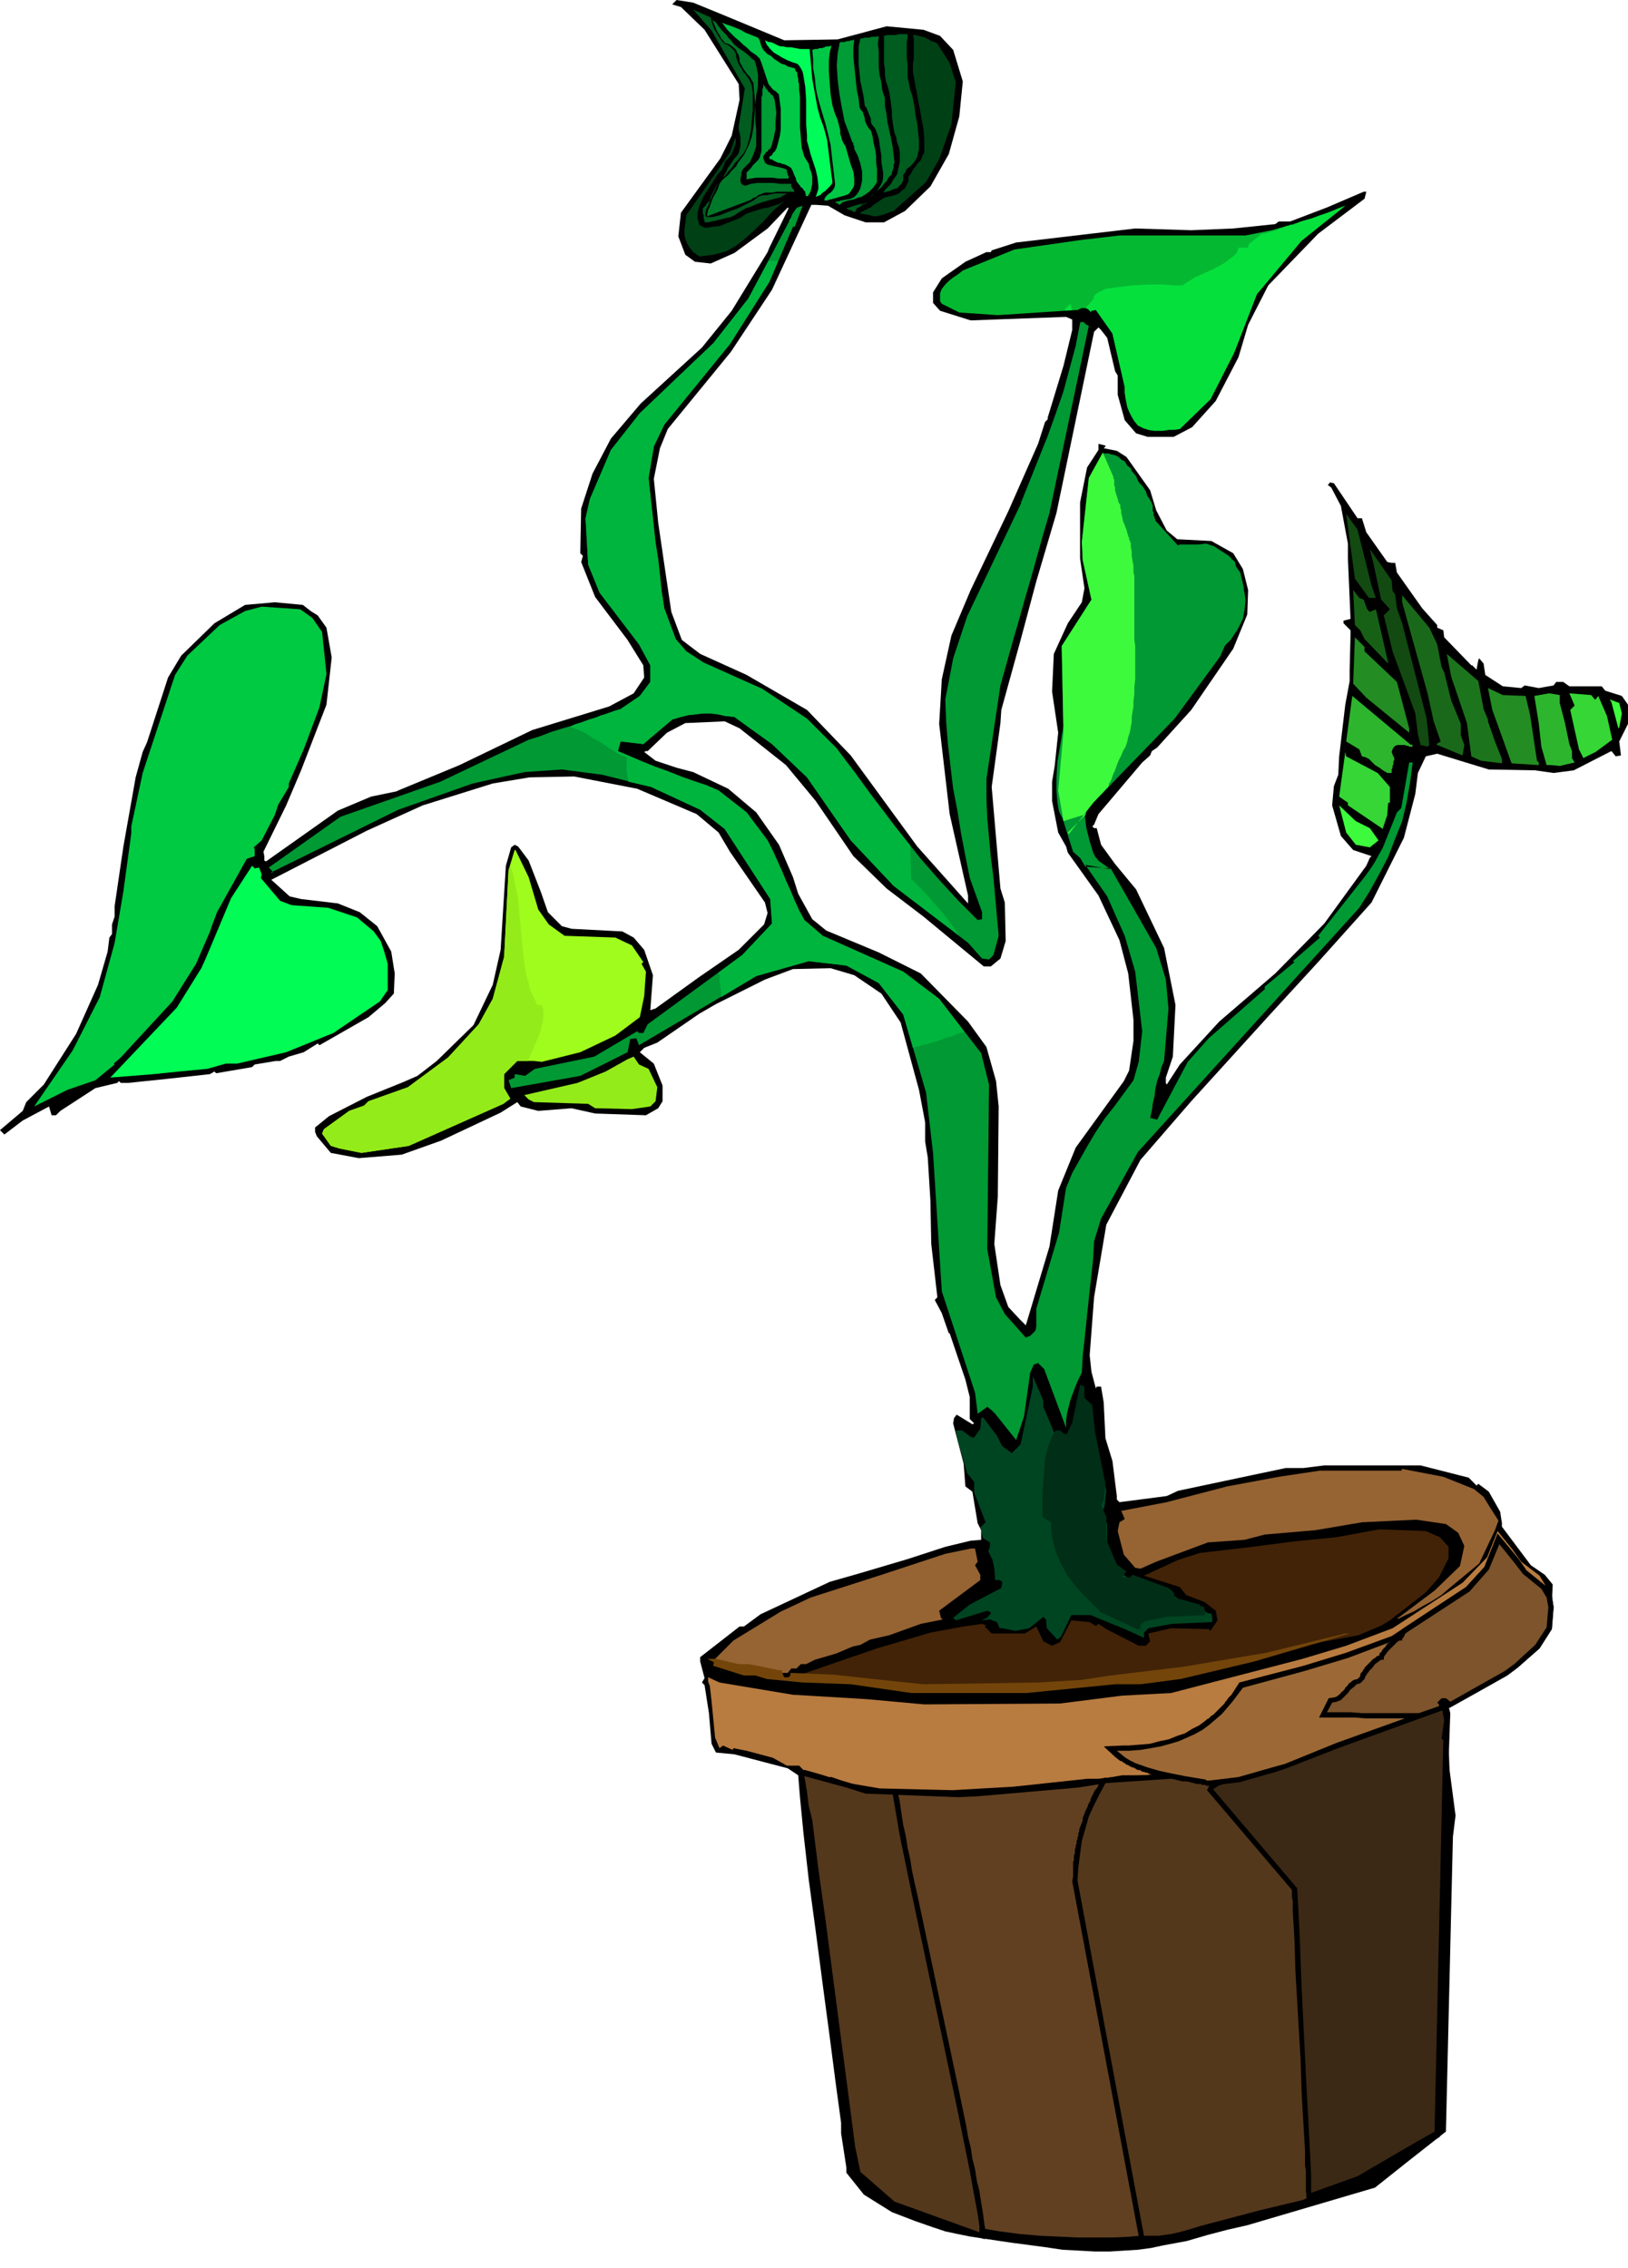 <svg xmlns="http://www.w3.org/2000/svg" fill-rule="evenodd" height="8.63in" preserveAspectRatio="none" stroke-linecap="round" viewBox="0 0 1860 2591" width="6.194in"><style>.brush1{fill:#000}.pen1{stroke:none}.brush2{fill:#005c1f}.brush3{fill:#004015}.brush4{fill:#009c36}.brush5{fill:#007829}.brush6{fill:#00c745}.brush9{fill:#2eb52e}.brush10{fill:#093}.brush15{fill:#238c23}.brush17{fill:#35d635}.brush18{fill:#3dfa3d}.brush21{fill:#94eb1a}.brush23{fill:#966333}.brush28{fill:#54381c}</style><path class="pen1 brush1" d="m1055 34 19 7 15 16 11 36-4 40-12 43-21 37-29 28-24 13h-21l-24-8-19-11-14-1h-5l-45 97-47 71-72 88-9 22-7 35 5 50 7 48 8 54 12 32 21 16 53 24 69 40 50 52 76 104 57 64 1 1v-9l-21-93-12-103 3-51 11-50 22-52 43-90 34-77 8-25 3-3v-2l18-59 10-41v-12l-7-3-109 4-35-11-8-9v-12l10-16 27-19 24-11h5l1-2 28-9 136-16 64 2 48-2 48-5 4-3h13l42-16 42-18h3l-2 8-53 40-57 59-23 45-11 37-26 50-27 30-21 11h-30l-13-4-13-15-8-29v-22l-3-5-9-38-7-9-3-3-5 5-43 207-23 78-19 71-21 76-1 15-10 73 10 116 5 16 1 44-6 20-11 9h-8l-69-57-42-32-38-37-43-63-34-41-53-42-17-8-45 2-21 11-22 21h-2l-2 1 13 10 24 8 19 5 40 19 32 27 26 37 16 37 6 19 16 29 16 13 60 25 48 24 54 55 21 29 11 39 3 29-1 103-4 54 7 47 9 25 13 14 7 7 27-90 10-64 20-49 55-76 6-12 5-34v-24l-6-53-10-38-24-51-35-49-2-7-9-16-7-36v-22l3-18 4-38-7-47 2-43 16-35 16-24 3-16-5-34v-64l8-40 13-20v-7l8 2v1l-2 2 15 3 11 7 27 38 7 23 12 23 12 10 39 2 25 14 11 18 6 24-1 28-16 39-48 70-39 43-6 4-2 5-9 8-50 59-5 12-2 2 2 2h3l5 19 16 22 24 29 32 67 13 65-3 59-8 24v6l1 2 15-23 45-49 64-55 56-57 48-66 4-9 2-2-21-7-14-16-10-35 2-22 5-13 1-21 7-59 5-27v-13l1-40v-5l-8-8v-3l8-2-3-69v-17l-8-43-11-21-4-3 2-2v-1l5 1 27 40h5l5 16 24 34 5 1h4l2 11 29 41 17 19v3l7 3 1 8 31 32h1l5 5 2-11 1-2 5 6 2 13 20 13 21 2 4-3 16 3 17-3 3-4h8l7 5h37l4 5 19 6 7 10v22l-10 20 2 16-6 1-4-5-1-1-43 22-23 3-21-3-53-1-23-7-36-11-13 3-9 19-3 24-13 50-37 74-61 68-56 61-89 98-58 67-39 74-14 83-5 66 2 19 5 19 1-2h5l3 18 2 41 8 26 5 40v4l3 3 54-7 13-6 85-18 38-8h20l24-3h110l55 14 4 4 5 5 2-2 12 9 13 23 2 13v4l33 44 16 11 9 11-2 43-16 24-35 26-45 26-19 9-4 3 4 16-2 56 8 61-3 24-8 337-42 33-39 31-146 43-22 5-23 6-24 7-27 5-14 3-15 2-16 1-16 1h-17l-18-1-19-1-20-3-38-5-27-4-20-3-15-3-14-3-15-5-20-7-26-10-32-20-20-25v-6l-6-39v-12l-6-44-7-54-8-60-8-61-8-59-6-53-4-41-2-25-12-8-61-16-21-2-5-10-3-35-5-32-3-3 3-5-5-19v-5l45-35h5l19-14 79-37 35-10 54-16 43-14 29-7 12-1v-11l-4-8-6-36-8-6-2-26-12-46 1-6 3-4 18 11 2-1-5-5v-25l-5-20-18-53h-1l-8-23-8-15 3-3-7-61-1-50-3-49-3-18v-22l-7-37-21-77-22-33-31-21-27-8-43 1-32 12-56 28-19 11-48 33-15 6-5 5 16 13 10 25v18l-5 8-14 8-58-2-27-6-38 3-20-5-4-5-19 12-68 32-45 16-49 4-32-6-16-19-2-5v-5l16-13 43-22 42-17 16-7 22-17 42-41 22-46 9-40 6-96 6-21 4-3 4 2 12 16 14 36 8 23 16 16 11 3 58 3 13 7 12 14 10 29-3 40 6-2 50-36 45-31 29-29 4-13-3-12-40-58-13-22-25-21-68-29-72-14-51 1-42 7-80 25-64 29-109 56 21 19 13 3 42 5 25 10 20 16 16 29 4 25-1 23-10 11-19 16-56 32-2-2-16 10-17 5-10 5h-5l-24 4-3 3-41 7-2-2-5 3-45 5-48 5h-9l-2-2-2 2-25 6-40 26-5 5h-5l-3-10-30 16-21 16-5-5 26-22 4-10 20-20 37-58 25-56 11-38 2-16 3-4v-11l3-9v-12l10-68 14-79 8-29 5-11 24-74 15-25 38-37 35-21 34-3 32 3 9 7 8 5 10 14 6 34-6 54-29 75-17 40-26 53 1 5v5l2 1 82-58 38-16 29-6 2-1 70-29 83-40 88-27 28-15 12-18-1-14-18-29-37-49-16-40 2-7-3-3 1-51 13-40 21-40 34-40 70-64 34-42 41-67 2-5 22-45-1-1-23 24-38 28-27 12-18-2-11-8-8-21 3-27 45-62 13-26 9-41-1-18-39-62-27-26-10-3 5-5 19 3 39 16 65 27 61-1 56-15 42 4z"/><path class="pen1 brush2" d="m821 209-3 5-2 5-3 6-2 5-2 5-2 4-1 4v4l2 1h6l8-2 10-4 11-4 10-5 8-4 5-4 2-1 4-1h4l4-1 5-1h15-1l-1 1h-1l-1 1h-1l-1 1h-1v1l-8 2-7 2-7 2-6 2-7 3-6 2-7 4-6 4-4 2-5 1-4 1-4 1-4 1-5 1-4 1h-4v-2l-1-2v-4l-1-2v-6l3-3 2-3 3-3 1-4 2-4 2-4 2-4 3-4zm23-65 7-43-38-66-21-24 20 9 1 4 1 4 2 5 3 5 3 5 3 4 3 3 3 1 4 3 2 2 2 2 1 2 1 2v3l1 3 1 3 2 4 2 3 2 4 3 3 2 3 2 3 2 4 1 3 1 8v20l-1 11-1 12-2 10-3 10-4 7-3 3-3 4-3 3-2 3-3 4-3 3-3 4-3 3 2-4 2-3 1-3 2-3 2-3 2-3 2-3 3-3 2-3 1-4 1-4v-10l-1-5-1-4v-4z"/><path class="pen1 brush3" d="m896 230-12 10-10 11-10 10-11 10-11 9-12 7-7 2-8 2-8 1-8 1-7-5-4-5-3-5-2-5-1-5v-6l1-7 1-9 50-72 6-17 1 5-1 4-2 5-2 5-3 4-4 4-2 5-2 5-5 5-5 8-5 8-6 9-4 9-3 9v8l1 3 1 4 2 1 2 1 2 1h3l7-1 8-1 7-3 8-3 5-2 4-2 6-4 6-2 6-2 7-2 6-1 6-2 6-2 6-3z"/><path class="pen1 brush4" d="M852 205h1v-8l2-2 3-3 2-3 3-3 3-3 2-3 1-4 1-3v-62l1-2v-7l1-2v-4l1 2 1 1 1 2 2 2 1 2 2 1 1 2 2 1 2 5 1 7 1 8-1 10v9l-2 9-2 8-2 5-2 1-1 2-2 1-1 2-1 1-1 2v2l1 2 1 3 3 2 4 1 4 1 5 1 4 1 3 1 2 1v3l1 1v2l1 1v3h-12l-6-1h-19l-6 1-6 1z"/><path class="pen1 brush5" d="M908 219h-21l-4 1h-9l-3 1-2 1-3 1-2 2-3 1-3 2-2 1-48 18v-3l1-4 2-4 2-6 2-5 3-5 2-4 1-3 1-3 3-4 3-3 4-3 3-4 3-3 3-3 2-4 7-9 5-10 4-11 2-12 1-12 1-12-1-11-1-11v-3l-2-3-2-4-3-3-3-4-2-3-2-4-2-3v-4l-1-4-2-3-1-3-3-3-3-2-3-2-4-1-2-3-2-2-2-4-2-3-2-4-1-3-2-4-1-3 3 2 2 2 1 2 2 2 2 3 2 2 2 2 2 2 2 3 3 3 4 5 5 4 6 4 5 4 4 4 3 2 2 6 1 5 1 5v13l-1 6-1 5-1 10v19l1 10v19l-3 9-4 9-3 3-3 3-2 2-1 2-1 2v3l-1 4v4l1 1v1l1 1h1l1 1h2l6-2 7-1h19l7 1h13v3l1 1v1l1 1 1 1v1l1 1z"/><path class="pen1 brush6" d="M923 224h-3l1-1-1-2v-2l-2-2-1-2-2-1-1-2-1-1-3-4-1-4-2-4-1-3-2-4-3-2-4-2-4-1-2-1h-2l-2-1-2-1-2-1-1-1h-2l-1-1v-2l2-1 1-1 1-2 1-1 2-2v-1l1-1 2-7 2-8 1-7v-24l-1-7-1-8v-1l-1-1-1-1-1-1-1-1-2-1-1-1-1-1-4-5-2-6-2-6-2-6-2-6-2-5-4-4-6-4-4-4-5-4-4-4-5-4-4-4-5-5-3-4-3-4 5 2 6 2 5 2 5 2 5 3 5 2 5 2 5 2 2 3 1 4 1 3 1 2 2 3 2 2 2 2 4 2 3 3 3 2 3 2 3 2 4 1 3 2 4 1 4 1 1 3 2 2v3l1 4v3l1 3v6l1 9v35l1 11 1 12 3 10 5 8 1 5 2 5 1 5v8l-1 5-1 4-3 5z"/><path class="pen1 brush2" d="M977 242h-2l-1-1h-1l-1-1h-2l-1-1h-1l-1-1 3-1 3-1 3-1 4-1 3-1h3l3-1 3-1-2 1-2 1-3 1-2 2-2 1-2 1-1 2-1 2z"/><path class="pen1 brush3" d="M1043 40h3l4 1 4 1 3 1 4 2 3 2 4 1 3 2 14 22 7 22-5 48-14 40-15 26-37 33-6 2-5 2-4 1-4 1h-4l-4-1-5-1-6-1v-1l1-1h1l1-1h1l1-1h1l3-2 3-1 3-3 3-2 3-2 3-2 3-2 3-1 5-1 4-1 5-2 3-3 4-3 2-4 2-4v-5l3-4 2-4 3-4 3-4 3-3 2-5 2-4v-16l-1-11-2-11-2-11-2-10-2-11-2-11-2-11v-9l1-6V44l-1-4z"/><path class="pen1 brush2" d="m1010 41 3-1h10l4-1h10v4l-1 5v19l1 6v15l1 5 1 5 1 5 2 5 1 5 1 5 1 5 1 9 2 9 1 10 1 10v9l-2 9-2 4-3 4-3 3-4 3v1h-1v2l-1 1-1 1v1l-1 1v6l-2 4-2 2-3 3-4 1-4 2-4 1-4 1 3-4 3-3 3-3 2-4 3-4 2-3 1-5 1-4 1-6v-10l-1-6-2-5-1-6-2-5-1-5-1-7-1-7v-7l-1-7-1-7-1-7-2-7-2-6-1-7v-6l-1-6V41z"/><path class="pen1 brush5" d="M983 44h2l3-1h5l3-1h5l3-1-1 9 1 9v18l1 9 2 8 1 9 3 9v9l2 10 1 9 2 9 2 9 2 10 1 9 1 9-1 2v4l-1 2v1l-1 2v2l-1 1-3 3-2 4-3 3-3 4-4 3-3 3-3 3-3 1 4-2 3-3 3-4 2-3 2-4 1-5v-6l-1-6-1-6v-7l-1-6-1-7-1-7-2-6-2-5-4-5-1-3v-3l-1-3-1-2-1-3-1-2-1-3-2-2-1-9-2-10-2-9-1-10-1-10V53l2-9z"/><path class="pen1 brush4" d="m959 49 2-1h4l2-1h3l2-1h2l2-1-1 10v10l1 10 1 9 1 10 1 9 2 10 1 9v1l1 1v1l1 1 1 1 1 1v1l1 3 1 3v2l1 3 1 2 1 2 2 3 2 2 2 7 1 7 2 8 1 7v8l1 7v15l-4 6-5 5-4 3-5 3-4 1-5 2-6 1-6 2h-1v1h-1v1h-1v1h-1l-1-1h-1v-1h-2l-1-1h1l1-1h3l1-1h1l6-1 5-1 4-2 3-3 2-3 2-4 1-4 1-5v-10l-2-9-3-9-4-8v-3l-1-1v-3h-1l-4-11-5-13-3-15-3-17-2-16-1-16 1-14 2-10v-2z"/><path class="pen1 brush6" d="m928 57 3-1h3l2-1h3l3-1 2-1h3l3-1-2 8-1 10v12l1 13 1 13 2 12 3 10 3 7 1 4 1 4 1 4v4l1 3 1 4 2 4 2 3 2 7 2 7 2 7 3 8 1 8v7l-1 3-2 3-2 3-2 2-3 1-3 1-4 1-3 1-4 1-4 1-3 1h-3v-2l2-3 2-2 3-2 2-2 2-3 1-3v-3l-1-8-1-9-1-8-1-9-1-9-2-9-2-8-2-8-3-10-3-10-3-11-2-10-1-11-2-11V68l-1-11z"/><path class="pen1" style="fill:#00fc59" d="M892 53h3l4 1h5l5 1 5 1h11l1 11 1 11 1 12 2 11 2 11 2 11 3 11 4 11 2 7 2 8 1 8 1 8 1 8 1 8 1 8 1 7v2l-2 3-3 3-3 3-3 2-3 3-3 1-2 1 1-3 1-3 1-3v-4l-1-9-2-9-3-9-3-9-2-8-2-7v-7l-1-12v-28l-1-15-2-12-1-5-2-4-2-3-2-2-6-2-5-2-6-3-5-3-5-3-4-4-4-5-2-5 2 1 2 1h2l3 1 2 1 2 1 2 1 3 1z"/><path class="pen1" style="fill:#05b831" d="M1239 352h-4l-1 1h-1l-1 1-92 6-44-3-20-10-2-3v-9l2-5 4-5 4-4 5-4 6-4 5-4 59-24 77-11 43-5h144l15-3 15-3 14-4 14-4 14-4 13-5 14-5 15-6-50 40-51 61-26 67-27 53-35 34-7 1h-6l-6 1h-11l-6-1-6-2-6-3-4-5-3-5-3-6-2-5-1-5-1-5-1-7v-6l-14-61-19-27-5 1-1 2v-1l-1-1-1-1-1-1h-1l-1-1h-2z"/><path class="pen1 brush9" d="M1593 866v2l-1 2v3l-1 2v2l-1 2v4h-5l-5-3-4-3-5-3-4-4-3-3-4-2-4-1-3-8-15-9 7-52 67 56 1-1 1 3h-4l-1-1h-2l-2-1h-8l-3 1-2 2-1 2-1 3 1 3 1 2 1 2z"/><path class="pen1 brush10" d="M908 259h-2l-27 63-45 71-75 92-12 25-6 36 2 19 2 18 2 19 2 18 3 19 2 18 2 19 3 19 13 35 12 14 20 13 67 30 51 34 34 34 19 25 19 26 19 25 19 25 20 25 21 24 22 24 22 22 5-1v-8l-14-39-5-25-5-26-4-25-5-26-3-25-3-26-2-25-1-26 9-47 16-48 62-130-2-1h2l10-25 10-25 10-25 9-25 9-26 7-26 7-26 5-26v-1h3v-1l1 1 1 1 1 1 1 1h1l1 1h1l-45 214-7 24-7 25-7 25-7 24-7 25-7 24-7 25-7 25-16 107v22l1 23 2 22 2 22 3 23 2 22 2 23 2 22-6 22-5 5-8-1-16-18-85-65-49-52-50-72-40-38-43-31-10-1-9-2-8-1h-9l-8 1-9 1-8 2-10 3-33 28-26-3-3 11 14 6 14 6 15 6 14 5 15 6 14 5 15 5 14 6 32 25 24 32 6 12 5 11 5 11 5 12 5 11 5 12 5 11 6 11 21 18 92 41 41 31 48 62 9 36-2 188 10 55 10 19 24 27 5-2 3-3 3-3 1-5v-20l26-87 8-51 7-17 9-16 9-16 9-15 10-15 11-14 11-15 11-15 6-21 4-35-8-68-12-41-20-45-25-36 29 5-10-7-3-2-2-2-3-4-2-4-4-13-4-16-2-18-2-21-2-22v-23l-1-46 1-42 2-32 3-18-2 8-5 21-8 29-8 36-3 18-3 18-3 18-1 17v15l1 13 1 6 1 5 2 4 2 4 12 38 8 7 6 10 29 2 52 91 11 36 3 33-5 60-3 7-2 8-3 8-2 9-1 8-2 9-1 8-2 8 8 2 35-66 24-27 64-56v-3l34-28-2-1 31-27-2-2 52-66 6-8 6-9 5-9 5-9 4-10 4-10 4-10 4-10 5-5 9-52h4l-3 23-4 23-5 21-8 20-8 21-10 19-11 20-12 19-253 279-42 76-8 26-1 19-2 19-2 18-2 19-2 19-2 19-2 18-1 19-4 8-3 7-3 8-3 8-2 8-2 8-1 8v8l-25-67-7-7-5 2-4 9-7 50-9 27-4-5-4-5-4-5-4-5-4-5-4-5-4-4-5-4-11 8-3-24-38-116-10-158-8-69-26-89-28-36-37-20-43-5-60 17-134 79-3-8-7 1-3 15-54 27-79 14-3-9 7-3v-4l12 2 11-8 68-14 49-29 2 2h5l5-10 108-79 34-36-2-28-52-80-28-22-56-26-56-14-46-6-43 3-59 13-85 30-146 72h2l1-1-5-5 82-58 114-40 101-48 13-4 13-5 13-4 14-4 13-5 13-4 13-5 13-4 22-15 12-16v-19l-13-24-45-59-13-32-3-53 5-22 24-56 33-42 84-80 40-51 46-87 1-3 2-3 1-3 2-3 2-3 2-2 3-1 3-1-9 24z"/><path class="pen1 brush10" d="m1237 640 10 45-34 53 2 98-1 37 27 53v4l-4 3h-1l13-16 93-96 52-71 22-50-146-160-10-23-16 29-8 73 1 21z"/><path class="pen1" d="m1567 669 5 14h-8l-16-22-10-74 13 18 16 64zm24 6 3 4 2 16 6 17 28 109 3 30-2 2-8-2-3-12-3-24-26-71-10-41 7-7-10-11-9-42-4-16 25 36 1 12z" style="fill:#124a12"/><path class="pen1" style="fill:#176117" d="m1558 685 4 11 3 3 7-3 14 61v1l-27-28-5-10-6-6-2-40 7 9 5 2z"/><path class="pen1" style="fill:#1a691a" d="m1642 736 5 26 3 6 8 32 11 27v13l4 11-2 12-29-12-1-1 5-3-8-23-7-32-29-104v-8l31 37 9 19z"/><path class="pen1" style="fill:#00c942" d="m357 706 11 16 5 48-8 38-18 48-17 39v4l-12 20-4 12-15 29-9 8 1 2v8l-9 3-34 61-6 16-2 6-16 37-27 43-59 64-8 7 1 1-22 18-32 11-38 19 44-64 31-61 17-62 10-59 9-66v-8l13-61 37-112 14-22 37-35 29-16 19-5 44 3 14 10z"/><path class="pen1 brush15" d="m1559 744 37 35 14 53v5l-49-40-15-16 2-53 11 11v5z"/><path class="pen1" style="fill:#1c751c" d="m1695 810 5 12v2l8 23 8 20v5l-24-3-11-5-5-38-18-53-5-26 36 31 6 32z"/><path class="pen1 brush15" d="m1743 795 5 21 2 13 6 40 2 2v3l-31-2-22-61-5-25 17 8 26 1z"/><path class="pen1 brush9" d="m1782 803 6 23 5 24 3 8v8l3 5-17 4-10-1h-5l-6-21-3-27-5-31 17-3 12 2v9z"/><path class="pen1 brush17" d="M1822 799h1l3-4 10 23 6 27-19 14-16 8 2-1-5-10-10-45 5-5-6-14 25 2 4 5z"/><path class="pen1 brush18" d="m1853 815-3 16-1 1-8-30-2-3 11 4 3 12z"/><path class="pen1 brush17" d="m1574 883 14 16v18h-2l-1 14-5 15v1l-40-27v-3l-10-7 7-51 1 5 36 19z"/><path class="pen1 brush18" d="m1565 946 10 14-10 8-16-3-11-14-8-31 19 18 16 8z"/><path class="pen1" style="fill:#a0fc1c" d="m604 1002 11 37 12 17 18 13 58 2 19 9 13 19-2 2 5 9-2 28-5 24-28 21-40 19-44 11-9-1h-19l-15 15v16l7 12-8 6-108 48-54 8-25-5-10-3-10-14 2-5 29-21 17-6 5-5 45-16 46-34 35-38 16-29 13-48 5-99 7-23h1l15 31z"/><path class="pen1" style="fill:#00fc54" d="m296 991 3 8-1 4 22 26 13 5 42 3 33 11 19 16 8 11 4 12 4 14v30l-9 13-53 36-54 22-56 13h-13l-21 6-32 3-29 3-50 4 76-80 28-45 5-11 29-69 24-37 3 3 5-1z"/><path class="pen1 brush21" d="m741 1221 10 21-2 16-6 6-21 3-42-1-8-5-62-2-6-3-5-5 61-14 32-13 25-14 7-3 6 9 11 5z"/><path class="pen1" style="fill:#004521" d="m1192 1607 14 33 8 7h3l7-13 9-44 5 2v13l10 9 3 29 13 60-2 18-3 7 6 13v26l13 28 10 7 1 2-4 6h9l3-3 43 15 7 5 1 6 31 9 1 1h4l1 5v5l-46 2-27 5-5 5v6l-22-10-39-16h-22l-12 25-4 3-12-13-1-10-3-3-16 13-16 3-15-3h-3l-3-7-8-3-10 1 7-3 4-5v-1l-4-2-36 11-3-3 19-15 36-19 1-5v-2l-3-2h-5l-1-13-2-10-5-10 2-5v-5l-8-5-3-13h1l5-5-13-34v-12l-8-10-11-38-2-11h7l11 8h3l7-10 1-12 2-1 16 21 6 12 11 8 10-10 14-66v-12l12 28v7z"/><path class="pen1 brush23" d="m1684 1701 11 9 8 13 9 14-4 11-18 38-35 29-8 7-11 7-11 6-10 6-9 4-6 3-2 1h-1v-1l2-1 40-30 29-28 5-23-7-15-14-10-34-5-62 3-53 9-58 5-23 6-42 3-59 22-18 8-6-1-13-15-7-27 2-10 5-3 1-1-4-9 52-10 69-18 59-11 47-7h93l1-2 47 9 35 14z"/><path class="pen1" style="fill:#422307" d="m1645 1756 10 11v13l-11 22-15 17-41 32-10 6-26 11-43 8-98 23-56 9-96 11-67 10h-115l-67-1-27-7-47-3-30-2 96-33 61-18 38-7 21-3 5 2-2 1 8 8h38l13-8 8 17 10 5 9-4 13-25 21 2 6 4h2l2-2 9 6 37 19h8l5-5-2-9 26-6 43 1 2 2 8-12-2-11-13-10-21-8-7-9-41-13 39-18 25-8 60-7 46-6 50-5 49-9 53 2 16 7z"/><path class="pen1" style="fill:#b87b40" d="m1738 1784 21 16 6 10 2 12-2 23-13 20-24 21-11 9-32 18-30 16-5-3h-5l-5 5 2 2v1l-117 43-59 23-11 4-42 11-59 8-44 5h-28l-23 4h-17l-84 9-70 4-83-2-35-6-20-7h-3l-6-2-21-6h-2l-5-5h-14l-16-9-30-8-15-3-1 2-11-5-4 3-5-12-4-41-2-18-2-5v-5l13 6 84 14 84 5 66 6 155-1 71-9 56-3 150-39 50-15 53-20 80-52 28-29 12-30 17 21 10 14z"/><path class="pen1 brush23" d="m1117 1784-3 4 6 11v6l-47 35 2 8 2 2-25 5-36 13-22 5-11 6-9 2-19 8-24 7-10 5h-6l-5 5h-6l-4 5h-22l-6-4-33-3-23-8 22-22 54-33 34-16 81-26 73-24 29-6h5l3 15z"/><path class="pen1" style="fill:#73450a" d="m1433 1898-84 20-46 6h-29l-101 10h-132l-69-10-55-2-41-4-13-4h-13l-35-11v-2l1-2-8-4h10l26 6h11l11 2 24 5h3l2 6 1 2h5l2-2v-3l49 2 55 6 48 5 131-2 50-3 33-5 83-10 95-16 90-22h5l-109 32z"/><path class="pen1 brush1" d="m1655 1985 1 46-3 195-8 84v131l-5 3-5 2-5 3-5 3-5 2-5 3-5 3-5 2-5 3-5 2-5 3-5 2-4 3-5 2-5 3-5 2-27 13-14 7-14 6-15 6-14 5-16 6-15 5-16 5-16 5-17 4-17 4-18 3-18 3-18 3-19 2-20 2-20 1h-41l-21-1-23-1-22-2-23-3-24-4-26-4-119-90-36-264-8-57-6-56-5-16-2-16-5-27 57 15 22 7 105 4 22-1 115-10 30-5 118-8 84-20 136-50 43-15h7l6 27-3 19 2 1z"/><path class="pen1" style="fill:#614021" d="m1650 1965-3 21 2 2 1 43-3 194-8 85v127l-50 27-52 26-28 12-29 12-31 10-32 10-33 8-36 6-18 3-19 2-19 2-20 1h-41l-21-1-22-1-23-2-23-3-23-4-24-4-117-88-35-261-8-57-7-56-4-16-2-16-3-18 48 13 22 7 106 4 22-1 115-10 31-5 118-8 85-21 136-49 42-15h2l4 21z"/><path fill="none" style="stroke:#000;stroke-width:1;stroke-linejoin:round" d="M1605 862h1l2-1 2-1h3l2-1h4v1"/><path class="pen1 brush1" d="m1256 2037-1 2-1 2-1 2-2 2-1 2-1 2-1 2-1 2-1 2v2l-1 1-1 2-1 2v1l-1 2-1 2-1 2-1 3-1 2-1 3v3l-1 2-1 3-1 2-1 3v2l-1 2v3l-1 2v2l-1 2v3l-1 2v2l-1 3v4l-1 3v5l-1 2v17l-1 5 77 411h21l6-1 7-1 6-1 6-1 7-2 6-2 6-2 6-2 67-17 51-12 55-28 65-39 28-8 17-413-1-46-2-1 3-19-6-27h-7l-43 15-136 50-84 20-118 8-3 1-3 5z"/><path class="pen1 brush28" d="m1263 2037-7 13-6 12-6 13-4 14-4 14-2 15-2 15-1 15 76 406h17l7-1 7-1 9-2 11-3 13-4 68-18 50-12 54-27 65-40 26-6 16-409-1-43-2-2 3-21-4-21h-2l-42 15-136 49-85 21-118 8z"/><path class="pen1 brush1" d="m1513 1995-7 3-7 2-8 3-7 2-7 2-7 2-8 2-7 2-5 2-6 2-5 1-6 2-5 2-6 1-5 2-5 2-4 1-3 1-3 1-3 1-3 1-3 1-3 2-3 1-3 1-2 2-3 6 97 114v9l1 3v12l2 34 1 34 2 35 2 34 2 34 1 34 2 35 2 34v17l1 6v22l1 11 61-21 60-35 31-19 10-453-2-1 3-19-6-27h-7l-43 15-76 37-1 1-1 1h-1l-2 1h-1l-1 1h-2l-1 1h-1z"/><path class="pen1" style="fill:#3b2915" d="m1528 1994-6 4-16 6-23 7-26 8-26 8-23 7-16 6-6 4 96 113 1 17 2 40 2 54 3 61 3 61 3 55 2 40v20l53-19 60-35 28-16 10-447-2-2 3-21-4-21h-2l-42 15-74 35z"/><path class="pen1 brush1" d="m1028 2058 2 14 2 13 3 13 2 13 3 13 2 13 3 14 3 13 7 33 7 33 7 33 7 33 7 33 7 33 7 33 7 34 2 12 3 12 2 13 3 12 2 13 3 12 2 13 2 12 2 15 1 5-1 10-106-37-41-37-7-31-34-260-8-57-6-56-5-16-2-16-5-27 57 15 22 7 35 1 3 14z"/><path class="pen1 brush28" d="m1020 2050 8 47 14 68 17 80 18 85 17 81 14 69 5 28 4 21 2 14v7l-97-35-39-34-6-29-34-260-8-57-7-56-4-16-2-16-3-18 48 13 22 7 31 1z"/><path class="pen1" style="fill:#002e17" d="M1211 1634h-5l-5 9-4 11-3 12-1 13-1 14-1 14v26l10 6v9l1 8 2 8 2 8 6 14 7 13 9 12 10 11 10 10 10 10 24 11 17 8h4v-5l5-4 25-5 44-2v-5l-2-5h-3l-1-2-29-8-1-6-6-5-41-15-3 3h-9l5-7-2-1-9-7-12-28v-26l-6-14 3-6 2-18-12-60-3-30-9-8v-13l-5-2-9 43-6 13h-3l-5-4z"/><path class="pen1" d="m1240 352 9-10 1-4 3-3 4-2 6-3 14-2 17-2 18-1h16l14 1h9l6-4 8-5 11-5 11-5 11-6 8-6 4-3 3-3 1-3 1-3h11v-2l1-2 2-2 3-2 2-2 3-2 2-2 3-2h3l3-1 3-1 4-1 4-1 3-2 4-1 4-2h3v-1h6v-1l7-3 7-2 7-2 8-3 7-2 7-3 7-3 8-3-50 40-51 61-26 67-27 53-35 34-7 1h-6l-6 1h-11l-6-1-6-2-6-3-4-5-3-5-3-6-2-5-1-5-1-5-1-7v-6l-14-61-19-27-5 1-1 2v-1l-1-1-1-1-1-1-1-1h-2zm-23 3v-2l6-6 2 7-8 1z" style="fill:#05e03d"/><path class="pen1 brush21" d="m583 989 3 8 2 10 2 10 2 10 2 22 2 22 2 21 3 21 3 10 2 9 4 8 4 8h5l2 6v6l-1 8-2 8-3 9-4 9-4 9-4 9h-12l-15 15v16l7 12-8 6-108 48-54 8-25-5-10-3-10-14 2-5 29-21 17-6 5-5 45-16 46-34 35-38 16-29 13-48 5-99 2-5z"/><path class="pen1" style="fill:#00b53d" d="M889 298h-11l-23 43-40 51-84 80-33 42-24 56-5 22 3 53 13 32 45 59 13 24v19l-12 16-22 15-7 2-7 3-8 2-7 3-7 2-8 3-7 2-7 3 8 3 9 4 9 6 9 5 9 6 8 5 7 4 6 2v17l1 4v3l1 4 26 6 56 26 28 22 52 80 2 28-34 36-27 20 1 3v7l1 4v3l1 4v7l40-24 60-17 43 5 37 20 28 36 11 38 7-2 8-2 7-2 7-2 7-3 8-2 7-3 8-2-29-38-41-31-92-41-21-18-6-11-5-11-5-12-5-11-5-12-5-11-5-11-6-12-24-32-32-25-14-6-15-5-14-5-15-6-14-5-15-6-14-6-14-6 3-11 26 3 33-28 10-3 8-2 9-1 8-1h9l8 1 9 2 10 1 43 31 40 38 50 72 49 52 75 57-6-9-6-8-6-8-7-8-7-8-7-8-8-8-8-8-1-38-11-14-11-13-10-14-11-14-10-14-10-14-11-14-10-14-34-34-51-34-67-30-20-13-12-14-13-35-3-19-2-19-2-18-3-19-2-18-2-19-2-18-2-19 6-36 12-25 75-92 45-71 10-24z"/><path class="pen1 brush1" d="m1398 1947-1 1-1 1-2 2-1 1-1 1-1 1-1 1-2 2-1 1-1 1-2 1-1 1-1 1-1 1-2 1-1 1-8 6-8 4-8 5-9 3-10 4-10 2-11 3-12 1-13 1h-6l-22 1 13 12 5 4 2 1h1l1 1 1 1h1l1 1 1 1h1l2 1 1 1h1l1 1h2l1 1h1l1 1 2 1h2l2 1 1 1h2l2 1h2l1 1 3 1h3l3 1 2 1 3 1h3l3 1h3l4 1 4 1 4 1 4 1h5l4 1 4 1 4 1h4l1 1h4l1 1h4l34-4 42-12 12-4 59-23 121-44v-7l6 5 34-19 32-18 12-9 25-22 14-22 2-25-2-13-8-12-21-17-9-13-24-29-15 38-21 23-85 56-52 19-49 15-73 19-9 14-2 2-1 1-1 1-1 2-1 1-1 1-1 2-1 1z"/><path class="pen1" style="fill:#9c6936" d="m1420 1928-12 16-12 14-7 6-7 6-8 6-9 5-9 4-9 4-10 3-11 3-11 2-12 2-13 1h-14l5 4 5 4 5 3 6 3 14 5 14 4 14 3 15 3 12 2 12 2v1h4l33-4 42-12 11-3 59-24 117-42v-2l-2-2 5-5h5l5 4 30-17 32-18 11-8 24-22 13-20 2-23-2-11-6-10-21-17-10-13-17-21-12 29-22 25-86 56-53 20-50 15-70 19z"/><path class="pen1 brush1" d="m1576 1891-3 1-1 1-1 1-2 1-1 1-1 1-1 1-1 1-1 1-4 4-1 1v1l-1 1-1 1v1l-1 1-1 1-1 2v2l-3 3-4 1-2 1-2 2-2 1-1 2-1 1-1 1-1 1-1 2-1 1-1 1-1 1h-1v1l-1 1-1 1h-1v1l-2 1-2 1h-1l-6 1-11 22h41l12 1h62l28-10v-7l6 5 34-19 32-18 12-9 25-22 14-22 2-25-2-13-8-12-21-17-9-13-24-29-15 38-21 23-73 48-4 8-9 6-1 1-2 1-1 1-1 1-1 2-1 1-1 1-1 1-1 1v1l-1 1-1 1-1 1v2z"/><path class="pen1" style="fill:#7d542b" d="m1607 1865-1 1-1 1v1l-1 1v1l-1 1-1 1v2h-3l-3 2-3 3-4 4-3 3-3 4-2 3v3h-3l-3 2-4 3-3 4-3 3-3 4-2 3-1 3-5 5-4 1-3 3-4 3-3 4-4 4-4 4-5 2-5 1-6 11h27l13 1h65l23-8v-2l-2-2 5-5h5l5 4 30-17 32-18 11-8 24-22 13-20 2-23-2-11-6-10-21-17-10-13-17-21-12 29-22 25-72 47z"/><path class="pen1 brush10" d="M1337 629h1v-1l1-1 1-1 1-1 2-1 3-1 2-1h21l9-1 9 3 17 11 3 3 1 1h-1v-1l1 1 2 2 1 1 1 5 5 7 4 17v2l1 5 1 8-1 10-1 5-1 6-3 6-3 6-4 6-4 6-6 6-7 6-8 5-8 4-7 4-7 2-14 3-13 1h-11l-9-1-7-1h-4l-3 1-3 1h-9v-39l5-31 6-20-5-124 41 81z"/><path class="pen1 brush10" d="m1260 519 1-1h6l2 1 5 1 4 2 3 3 4 2 3 5 4 3 1 3 5 6 2 5 2 3 3 3 2 3 2 3 2 6 1 1 1 1v1l1 1 1 2 1 1v2l1 1v7l1 1v4l1 1v2l1 1v3l1 2v2l1 2v3l-7 8-13 2-8-2-4-4-10-5-1-1-1-2-1-2-2-4-2-3-2-3-1-3-1-1v-1l-1-2v-2l-1-1v-4l-1-1v-2l-1-1v-2l-1-3v-3l-1-2v-3l-1-2v-6l-1-2v-4l-1-17v-8z"/><path class="pen1 brush18" d="m1270 540 1 2v1l1 1v2l1 2v6l1 3v3l1 4 1 3 1 3 1 4 2 3v3l1 3v3l1 4 1 5 2 5 2 5 1 4 1 3v1l1 1v2l1 2 1 3v4l1 5v5l1 6 1 5v8l1 4v73l1 7v38l-1 9v8l-1 8v6l-1 6-1 6v6l-1 5-1 6-2 6-1 5-2 6-3 5-2 5-3 6-2 5-2 6-2 4-1 3-1 3-1 2-1 2-1 1v2l-1 2-17 18-28 36-1-2 21-21-26 8-6-35 6-67-2-98 34-53-10-45-1-21 8-73 16-29 10 23z"/></svg>
